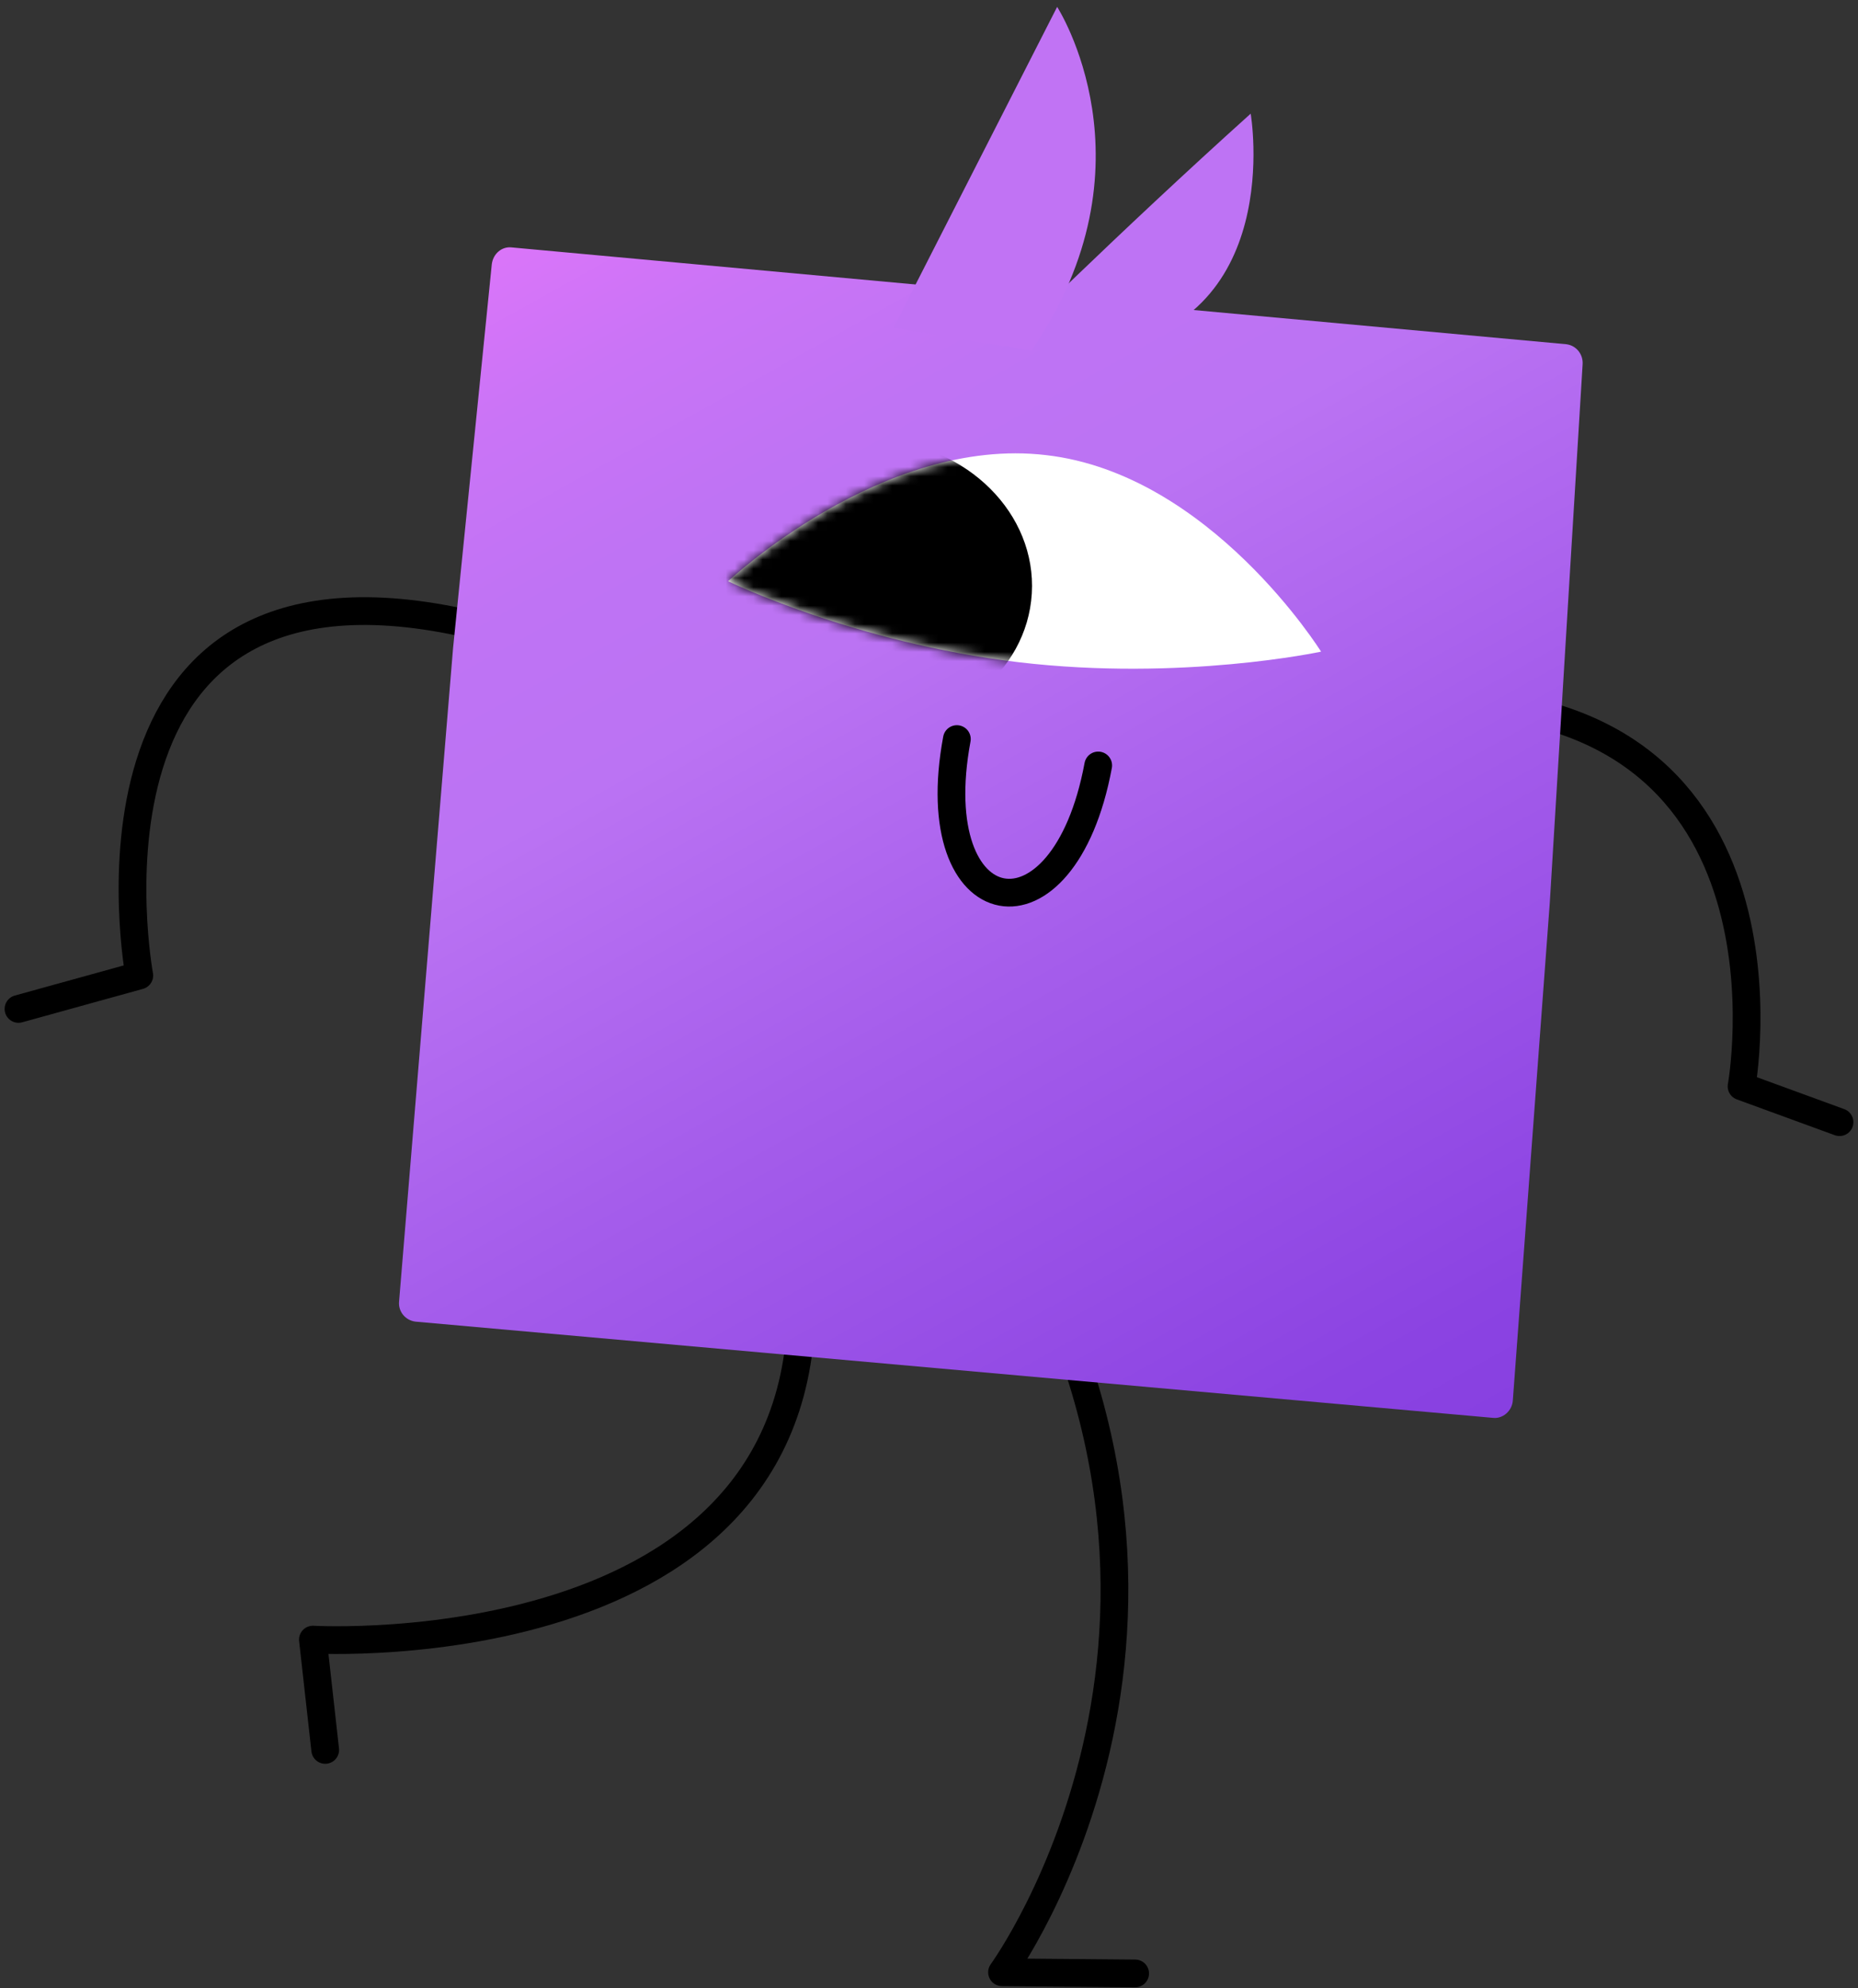 <?xml version="1.0" encoding="UTF-8"?> <svg xmlns="http://www.w3.org/2000/svg" width="201" height="215" viewBox="0 0 201 215" fill="none"><rect x="0" y="0" width="201" height="215" fill="#333333" stroke="none"/> <path d="M106.369 126.748C137.077 173.951 108.4 213.288 108.4 213.288L122.802 213.415" stroke="black" stroke-width="3" stroke-miterlimit="10" stroke-linecap="round" stroke-linejoin="round"></path> <path d="M86.446 136.011C91.014 180.613 33.85 177.314 33.85 177.314L35.182 189.242" stroke="black" stroke-width="3" stroke-miterlimit="10" stroke-linecap="round" stroke-linejoin="round"></path> <path d="M199 121.355L188.404 117.484C188.404 117.484 195.827 76.435 155.92 75.864" stroke="black" stroke-width="3" stroke-miterlimit="10" stroke-linecap="round" stroke-linejoin="round"></path> <path d="M2 109.11L15.07 105.494C15.07 105.494 6.061 57.148 51.044 67.553" stroke="black" stroke-width="3" stroke-miterlimit="10" stroke-linecap="round" stroke-linejoin="round"></path> <path d="M44.953 142.927C43.874 142.8 43.049 141.848 43.176 140.706L49.013 70.091L53.2 28.597C53.327 27.455 54.279 26.63 55.358 26.757L169.434 37.226C170.512 37.352 171.274 38.304 171.21 39.383L167.657 97.626L163.66 151.429C163.597 152.571 162.581 153.459 161.503 153.332L44.953 142.927Z" fill="url(#paint0_linear_2370_37)"></path> <path d="M103.514 79.925C99.771 100.037 115.061 102.956 118.805 82.78" stroke="black" stroke-width="3" stroke-miterlimit="10" stroke-linecap="round"></path> <path d="M142.914 70.471C142.914 70.471 127.877 73.707 110.175 71.613C92.474 69.519 78.769 62.858 78.769 62.858C78.769 62.858 95.456 47.123 113.157 49.217C130.922 51.247 142.914 70.471 142.914 70.471Z" fill="white"></path> <mask id="mask0_2370_37" style="mask-type:luminance" maskUnits="userSpaceOnUse" x="78" y="49" width="65" height="24"> <path d="M142.914 70.471C142.914 70.471 127.877 73.707 110.175 71.613C92.474 69.519 78.769 62.858 78.769 62.858C78.769 62.858 95.456 47.123 113.157 49.217C130.922 51.247 142.914 70.471 142.914 70.471Z" fill="white"></path> </mask> <g mask="url(#mask0_2370_37)"> <path d="M111.621 64.185C112.134 55.581 104.695 48.138 95.007 47.56C85.318 46.983 77.048 53.49 76.535 62.094C76.022 70.698 83.461 78.142 93.149 78.719C102.838 79.297 111.108 72.79 111.621 64.185Z" fill="black"></path> </g> <path d="M135.3 12.291C135.3 12.291 139.234 35.132 118.804 37.86H108.209C108.209 37.86 120.771 25.361 135.3 12.291Z" fill="#BE73F4"></path> <path d="M96.661 35.449L114.363 0.744C114.363 0.744 125.402 17.811 111.571 37.923L96.661 35.449Z" fill="#C173F4"></path> <defs> <linearGradient id="paint0_linear_2370_37" x1="43" y1="7.5" x2="143.787" y2="188.546" gradientUnits="userSpaceOnUse"> <stop stop-color="#FA76FF"></stop> <stop offset="0.006" stop-color="#F876FF"></stop> <stop offset="0.095" stop-color="#DD75FA"></stop> <stop offset="0.186" stop-color="#CA74F6"></stop> <stop offset="0.279" stop-color="#BF73F4"></stop> <stop offset="0.377" stop-color="#BB73F3"></stop> <stop offset="0.571" stop-color="#A55DEB"></stop> <stop offset="0.838" stop-color="#8B43E2"></stop> <stop offset="1" stop-color="#823ADF"></stop> </linearGradient> </defs> </svg> 